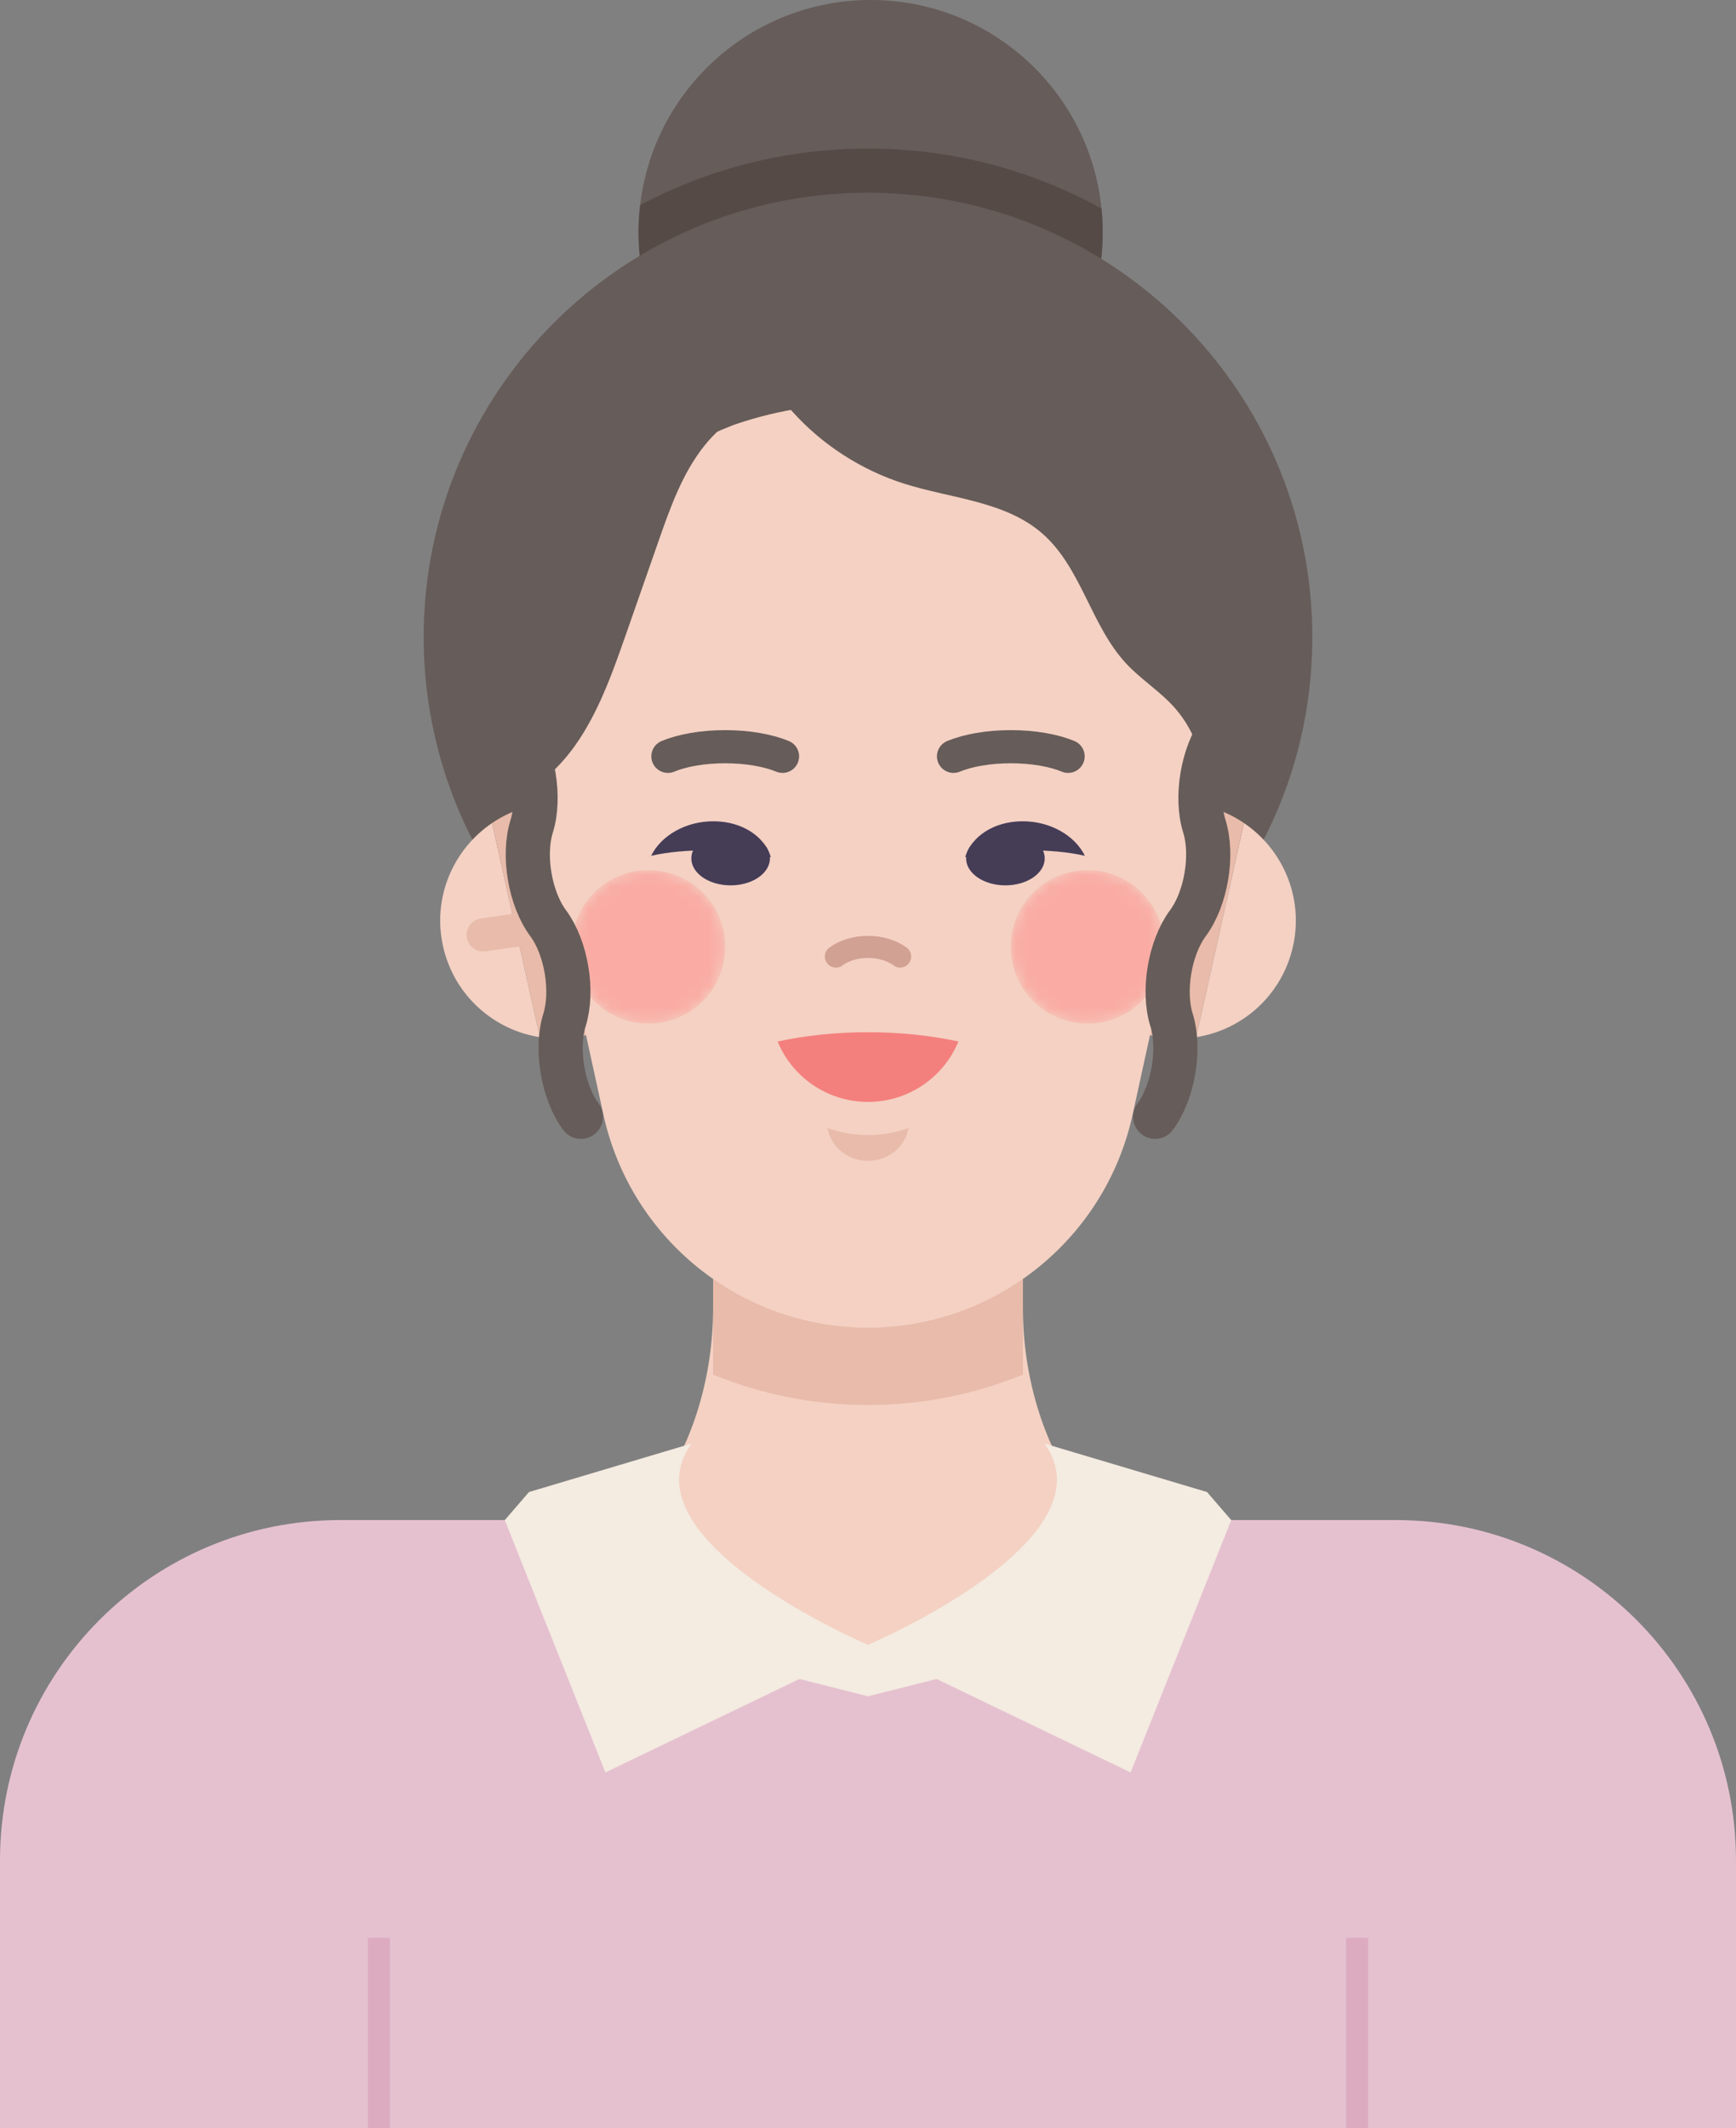 <?xml version="1.0" encoding="utf-8"?>
<!-- Generator: Adobe Illustrator 16.0.0, SVG Export Plug-In . SVG Version: 6.00 Build 0)  -->
<!DOCTYPE svg PUBLIC "-//W3C//DTD SVG 1.1//EN" "http://www.w3.org/Graphics/SVG/1.1/DTD/svg11.dtd">
<svg version="1.1" id="레이어_1" xmlns="http://www.w3.org/2000/svg" xmlns:xlink="http://www.w3.org/1999/xlink" x="0px"
	 y="0px" width="157.258px" height="192.678px" viewBox="0 0 157.258 192.678" enable-background="new 0 0 157.258 192.678"
	 xml:space="preserve">
<rect x="0" y="0" width="157.258" height="192.678" fill="#808080" stroke="none"/>
<g>
	<defs>
		<rect id="SVGID_1_" width="157.258" height="192.678"/>
	</defs>
	<clipPath id="SVGID_2_">
		<use xlink:href="#SVGID_1_"  overflow="visible"/>
	</clipPath>
	<g clip-path="url(#SVGID_2_)">
		<defs>
			<rect id="SVGID_3_" width="157.258" height="192.678"/>
		</defs>
		<clipPath id="SVGID_4_">
			<use xlink:href="#SVGID_3_"  overflow="visible"/>
		</clipPath>
		<path clip-path="url(#SVGID_4_)" fill="#665C59" d="M99.891,21.021c0,11.61-9.409,21.02-21.02,21.02
			c-11.61,0-21.03-9.41-21.03-21.02c0-0.83,0.05-1.65,0.15-2.45C59.201,8.11,68.091,0,78.871,0c10.89,0,19.84,8.28,20.91,18.88
			C99.852,19.59,99.891,20.3,99.891,21.021"/>
		<path clip-path="url(#SVGID_4_)" fill="#E5C1CF" d="M157.258,192.677H0v-24.229c0-17.02,13.798-30.818,30.818-30.818h95.622
			c17.021,0,30.817,13.799,30.817,30.818V192.677z"/>
		<path clip-path="url(#SVGID_4_)" fill="#F4D1C3" d="M92.66,118.368v-10.709H64.6v10.708c0,7.807-2.819,15.558-8.544,20.865
			c-0.788,0.732-1.215,1.516-1.215,2.328c0,4.064,10.651,7.358,23.788,7.358c13.139,0,23.789-3.294,23.789-7.358
			c0-0.813-0.427-1.596-1.216-2.328C95.479,133.924,92.66,126.174,92.66,118.368"/>
		<path clip-path="url(#SVGID_4_)" fill="#564A47" d="M99.891,21.021c0,11.61-9.409,21.02-21.02,21.02
			c-11.61,0-21.03-9.41-21.03-21.02c0-0.83,0.05-1.65,0.15-2.45c6.17-3.27,13.19-5.12,20.64-5.12c0.59,0,1.17,0.01,1.76,0.03
			c0.75,0.03,1.44,0.08,2.131,0.14c6.21,0.54,12.05,2.39,17.26,5.26C99.852,19.59,99.891,20.3,99.891,21.021"/>
		<path clip-path="url(#SVGID_4_)" fill="#665C59" d="M118.879,57.688c0,3.19-0.369,6.29-1.069,9.27
			c-4.19,17.76-20.141,30.98-39.181,30.98c-19.209,0-35.28-13.46-39.28-31.46c-0.64-2.83-0.97-5.77-0.97-8.79
			c0-22.22,18.02-40.24,40.25-40.24c0.54,0,1.08,0.01,1.62,0.03c0.641,0.03,1.271,0.07,1.9,0.13
			C102.729,19.377,118.879,36.647,118.879,57.688"/>
		<path clip-path="url(#SVGID_4_)" fill="#F4D1C3" d="M48.935,93.912c-4.216-0.638-7.811-3.802-8.8-8.225
			c-0.988-4.414,0.911-8.784,4.444-11.169l4.012,18.009C48.7,92.996,48.808,93.456,48.935,93.912"/>
		<path clip-path="url(#SVGID_4_)" fill="#E8BBAA" d="M52.877,93.781c-1.332,0.295-2.67,0.329-3.941,0.141l-0.001-0.011
			c-0.128-0.456-0.235-0.915-0.344-1.384l-4.013-18.01c1.075-0.733,2.3-1.275,3.651-1.573c5.755-1.285,11.458,2.339,12.743,8.094
			C62.256,86.793,58.632,92.496,52.877,93.781"/>
		<path clip-path="url(#SVGID_4_)" fill="#F4D1C3" d="M108.326,93.912c4.216-0.638,7.811-3.802,8.8-8.225
			c0.988-4.414-0.911-8.784-4.444-11.169l-4.013,18.009C108.561,92.996,108.453,93.456,108.326,93.912"/>
		<path clip-path="url(#SVGID_4_)" fill="#E8BBAA" d="M104.384,93.781c1.331,0.295,2.67,0.329,3.94,0.141l0.002-0.011
			c0.127-0.456,0.234-0.915,0.344-1.384l4.013-18.01c-1.076-0.733-2.3-1.275-3.652-1.573c-5.754-1.285-11.458,2.339-12.741,8.094
			C95.005,86.793,98.629,92.496,104.384,93.781"/>
		<path clip-path="url(#SVGID_4_)" fill="#E8BBAA" d="M92.66,110.658v13.799c-4.35,1.781-9.09,2.75-14.03,2.75
			c-4.94,0-9.68-0.969-14.03-2.75v-13.799H92.66z"/>
		<path clip-path="url(#SVGID_4_)" fill="#F4D1C3" d="M78.63,120.208L78.63,120.208c-11.531,0-21.505-8.027-23.971-19.292
			l-8.842-40.396c-1.423-19.083,13.677-35.35,32.813-35.35c19.137,0,34.235,16.267,32.813,35.35l-8.842,40.396
			C100.137,112.181,90.16,120.208,78.63,120.208"/>
		<path clip-path="url(#SVGID_4_)" fill="#453C56" d="M69.745,77.719c0,1.349-1.594,2.443-3.56,2.443s-3.56-1.094-3.56-2.443
			s1.594-2.443,3.56-2.443S69.745,76.37,69.745,77.719"/>
		
			<path clip-path="url(#SVGID_4_)" fill="none" stroke="#D1A193" stroke-width="2" stroke-linecap="round" stroke-linejoin="round" stroke-miterlimit="10" d="
			M75.72,86.607c0.72-0.536,1.76-0.873,2.91-0.873c1.15,0,2.181,0.337,2.91,0.873"/>
		
			<path clip-path="url(#SVGID_4_)" fill="none" stroke="#665C59" stroke-width="3" stroke-linecap="round" stroke-linejoin="round" stroke-miterlimit="10" d="
			M60.503,68.481c1.285-0.536,3.14-0.873,5.191-0.873c2.052,0,3.89,0.337,5.192,0.873"/>
		
			<path clip-path="url(#SVGID_4_)" fill="none" stroke="#665C59" stroke-width="3" stroke-linecap="round" stroke-linejoin="round" stroke-miterlimit="10" d="
			M96.757,68.481c-1.285-0.536-3.14-0.873-5.191-0.873s-3.89,0.337-5.191,0.873"/>
		<path clip-path="url(#SVGID_4_)" fill="#E8BBAA" d="M82.297,102.133c-0.05,0.272-0.125,0.53-0.225,0.772
			c-0.564,1.29-1.891,2.2-3.442,2.2c-1.552,0-2.879-0.91-3.43-2.2c-0.112-0.242-0.188-0.5-0.237-0.772
			c1.088,0.408,2.34,0.637,3.667,0.637C79.956,102.77,81.208,102.542,82.297,102.133"/>
		<path clip-path="url(#SVGID_4_)" fill="#F4807D" d="M86.82,94.299c-1.32,3.21-4.49,5.47-8.19,5.47c-3.7,0-6.87-2.26-8.189-5.47
			c2.5-0.54,5.27-0.84,8.189-0.84C81.551,93.459,84.32,93.759,86.82,94.299"/>
		<g opacity="0.5" clip-path="url(#SVGID_4_)">
			<g>
				<defs>
					<rect id="SVGID_5_" x="51.792" y="78.782" width="13.903" height="13.903"/>
				</defs>
				<clipPath id="SVGID_6_">
					<use xlink:href="#SVGID_5_"  overflow="visible"/>
				</clipPath>
				<g clip-path="url(#SVGID_6_)">
					<defs>
						<path id="SVGID_7_" d="M65.695,85.734c0,3.839-3.113,6.951-6.951,6.951c-3.84,0-6.952-3.112-6.952-6.951
							c0-3.839,3.112-6.952,6.952-6.952C62.582,78.782,65.695,81.895,65.695,85.734"/>
					</defs>
					<clipPath id="SVGID_8_">
						<use xlink:href="#SVGID_7_"  overflow="visible"/>
					</clipPath>
					<defs>
						<filter id="Adobe_OpacityMaskFilter" filterUnits="userSpaceOnUse" x="51.792" y="78.782" width="13.903" height="13.903">
							<feColorMatrix  type="matrix" values="1 0 0 0 0  0 1 0 0 0  0 0 1 0 0  0 0 0 1 0"/>
						</filter>
					</defs>
					<mask maskUnits="userSpaceOnUse" x="51.792" y="78.782" width="13.903" height="13.903" id="SVGID_9_">
						<g filter="url(#Adobe_OpacityMaskFilter)">
							
								<radialGradient id="SVGID_10_" cx="0" cy="192.678" r="1" gradientTransform="matrix(6.952 0 0 -6.952 58.742 1425.151)" gradientUnits="userSpaceOnUse">
								<stop  offset="0" style="stop-color:#FFFFFF"/>
								<stop  offset="1" style="stop-color:#000000"/>
							</radialGradient>
							<rect x="51.792" y="78.782" clip-path="url(#SVGID_8_)" fill="url(#SVGID_10_)" width="13.903" height="13.903"/>
						</g>
					</mask>
					
						<radialGradient id="SVGID_11_" cx="0" cy="192.678" r="1" gradientTransform="matrix(6.952 0 0 -6.952 58.742 1425.151)" gradientUnits="userSpaceOnUse">
						<stop  offset="0" style="stop-color:#FF8885"/>
						<stop  offset="1" style="stop-color:#FF8885"/>
					</radialGradient>
					
						<rect x="51.792" y="78.782" clip-path="url(#SVGID_8_)" mask="url(#SVGID_9_)" fill="url(#SVGID_11_)" width="13.903" height="13.903"/>
				</g>
			</g>
		</g>
		<g opacity="0.5" clip-path="url(#SVGID_4_)">
			<g>
				<defs>
					<rect id="SVGID_12_" x="91.565" y="78.782" width="13.902" height="13.903"/>
				</defs>
				<clipPath id="SVGID_13_">
					<use xlink:href="#SVGID_12_"  overflow="visible"/>
				</clipPath>
				<g clip-path="url(#SVGID_13_)">
					<defs>
						<path id="SVGID_14_" d="M91.565,85.734c0,3.839,3.112,6.951,6.951,6.951c3.84,0,6.952-3.112,6.952-6.951
							c0-3.839-3.112-6.952-6.952-6.952C94.678,78.782,91.565,81.895,91.565,85.734"/>
					</defs>
					<clipPath id="SVGID_15_">
						<use xlink:href="#SVGID_14_"  overflow="visible"/>
					</clipPath>
					<defs>
						<filter id="Adobe_OpacityMaskFilter_1_" filterUnits="userSpaceOnUse" x="91.565" y="78.782" width="13.903" height="13.903">
							<feColorMatrix  type="matrix" values="1 0 0 0 0  0 1 0 0 0  0 0 1 0 0  0 0 0 1 0"/>
						</filter>
					</defs>
					<mask maskUnits="userSpaceOnUse" x="91.565" y="78.782" width="13.903" height="13.903" id="SVGID_16_">
						<g filter="url(#Adobe_OpacityMaskFilter_1_)">
							
								<radialGradient id="SVGID_17_" cx="-4.882813e-004" cy="192.678" r="1" gradientTransform="matrix(-6.952 0 0 -6.952 98.516 1425.151)" gradientUnits="userSpaceOnUse">
								<stop  offset="0" style="stop-color:#FFFFFF"/>
								<stop  offset="1" style="stop-color:#000000"/>
							</radialGradient>
							<rect x="91.565" y="78.782" clip-path="url(#SVGID_15_)" fill="url(#SVGID_17_)" width="13.903" height="13.903"/>
						</g>
					</mask>
					
						<radialGradient id="SVGID_18_" cx="-4.882813e-004" cy="192.678" r="1" gradientTransform="matrix(-6.952 0 0 -6.952 98.516 1425.151)" gradientUnits="userSpaceOnUse">
						<stop  offset="0" style="stop-color:#FF8885"/>
						<stop  offset="1" style="stop-color:#FF8885"/>
					</radialGradient>
					
						<rect x="91.565" y="78.782" clip-path="url(#SVGID_15_)" mask="url(#SVGID_16_)" fill="url(#SVGID_18_)" width="13.903" height="13.903"/>
				</g>
			</g>
		</g>
		<path clip-path="url(#SVGID_4_)" fill="#453C56" d="M69.831,77.611c-1.361-0.358-3.248-0.594-5.371-0.623
			c-2.112-0.024-4.05,0.163-5.474,0.499c0.892-1.84,3.174-3.162,5.719-3.126C67.253,74.383,69.279,75.755,69.831,77.611"/>
		<path clip-path="url(#SVGID_4_)" fill="#453C56" d="M87.516,77.719c0,1.349,1.594,2.443,3.56,2.443
			c1.967,0,3.561-1.094,3.561-2.443s-1.594-2.443-3.561-2.443C89.109,75.276,87.516,76.37,87.516,77.719"/>
		<path clip-path="url(#SVGID_4_)" fill="#453C56" d="M87.429,77.611c1.361-0.358,3.248-0.594,5.371-0.623
			c2.112-0.024,4.05,0.163,5.475,0.499c-0.893-1.84-3.175-3.162-5.719-3.126C90.007,74.383,87.981,75.755,87.429,77.611"/>
		
			<line clip-path="url(#SVGID_4_)" fill="none" stroke="#E8BBAA" stroke-width="3" stroke-linecap="round" stroke-linejoin="round" stroke-miterlimit="10" x1="43.768" y1="84.651" x2="47.918" y2="84.045"/>
		
			<line clip-path="url(#SVGID_4_)" fill="none" stroke="#DDABC0" stroke-width="2" stroke-linejoin="round" stroke-miterlimit="10" x1="34.323" y1="175.459" x2="34.323" y2="192.678"/>
		
			<line clip-path="url(#SVGID_4_)" fill="none" stroke="#DDABC0" stroke-width="2" stroke-linejoin="round" stroke-miterlimit="10" x1="122.935" y1="175.459" x2="122.935" y2="192.678"/>
		<path clip-path="url(#SVGID_4_)" fill="#665C59" d="M114.14,61.922c0,0.977-0.031,1.975-0.103,2.974l-1.3,6.572
			c-1.31-23.315-16.081-34.972-34.106-34.972S45.834,48.153,44.524,71.468l-1.3-6.572C41.688,42.058,57.975,22.59,78.631,22.59
			C98.377,22.59,114.14,40.389,114.14,61.922"/>
		<path clip-path="url(#SVGID_4_)" fill="#665C59" d="M48.229,72.944c0,0-1.633-26.748,17.977-34.374l-4.976-3.58L42.214,48.026
			l-2.34,15.282L48.229,72.944z"/>
		<path clip-path="url(#SVGID_4_)" fill="#665C59" d="M109.031,72.944c0,0,1.633-26.748-17.976-34.374l4.975-3.58l19.016,13.036
			l2.34,15.282L109.031,72.944z"/>
		
			<path clip-path="url(#SVGID_4_)" fill="none" stroke="#665C59" stroke-width="4" stroke-linecap="round" stroke-linejoin="round" stroke-miterlimit="10" d="
			M46.677,66.045L46.677,66.045c1.643,2.212,2.308,6.138,1.487,8.768c-0.822,2.63-0.156,6.555,1.486,8.768
			c1.643,2.212,2.308,6.137,1.486,8.767c-0.821,2.63-0.155,6.556,1.487,8.768"/>
		
			<path clip-path="url(#SVGID_4_)" fill="none" stroke="#665C59" stroke-width="4" stroke-linecap="round" stroke-linejoin="round" stroke-miterlimit="10" d="
			M110.583,66.045L110.583,66.045c-1.643,2.212-2.308,6.138-1.485,8.768c0.82,2.63,0.154,6.555-1.487,8.768
			c-1.643,2.212-2.308,6.137-1.486,8.767c0.821,2.63,0.155,6.556-1.486,8.768"/>
		<path clip-path="url(#SVGID_4_)" fill="#665C59" d="M81.897,43.79c4.27,1.355,9.144,1.568,12.52,4.512
			c3.553,3.099,4.406,8.375,7.633,11.813c1.302,1.387,2.944,2.422,4.229,3.823c1.519,1.657,2.488,3.807,2.725,6.041
			c1.311,0.592,2.509-1.027,2.947-2.397c1.689-5.286,1.508-11.042,0.239-16.444c-2.055-8.76-7.147-16.995-14.773-21.769
			c-6.002-3.756-13.621-5.13-20.502-3.308c-2.053,0.542-5.99,1.257-7.375,3.061c-1.97,2.564,0.506,6.21,2.233,8.136
			C74.484,40.28,78.029,42.561,81.897,43.79"/>
		<path clip-path="url(#SVGID_4_)" fill="#665C59" d="M63.797,40.369c-1.988,2.5-3.077,5.579-4.132,8.594
			c-1.03,2.943-2.059,5.886-3.089,8.83c-1.701,4.864-3.612,10.021-7.745,13.097c-0.28,0.208-0.605,0.415-0.95,0.367
			c-0.336-0.047-0.589-0.321-0.798-0.588c-2.528-3.233-2.796-7.704-2.22-11.767c1.085-7.652,4.872-14.923,10.642-20.067
			c2.161-1.926,4.649-3.585,7.462-4.271c1.11-0.271,7.242-0.893,6.903,1.445c-0.113,0.779-2.291,1.206-2.963,1.606
			C65.714,38.326,64.659,39.285,63.797,40.369"/>
		<path clip-path="url(#SVGID_4_)" fill="#F4EBE1" d="M62.646,130.702l-14.727,4.389l-2.194,2.541l9.116,22.848l17.576-8.463
			l6.212,1.568v-4.666C78.629,148.918,56.322,139.477,62.646,130.702"/>
		<path clip-path="url(#SVGID_4_)" fill="#F4EBE1" d="M94.612,130.702l14.728,4.389l2.194,2.541l-9.116,22.848l-17.576-8.463
			l-6.212,1.568l-0.001-4.666C78.629,148.918,100.936,139.477,94.612,130.702"/>
	</g>
</g>
</svg>
